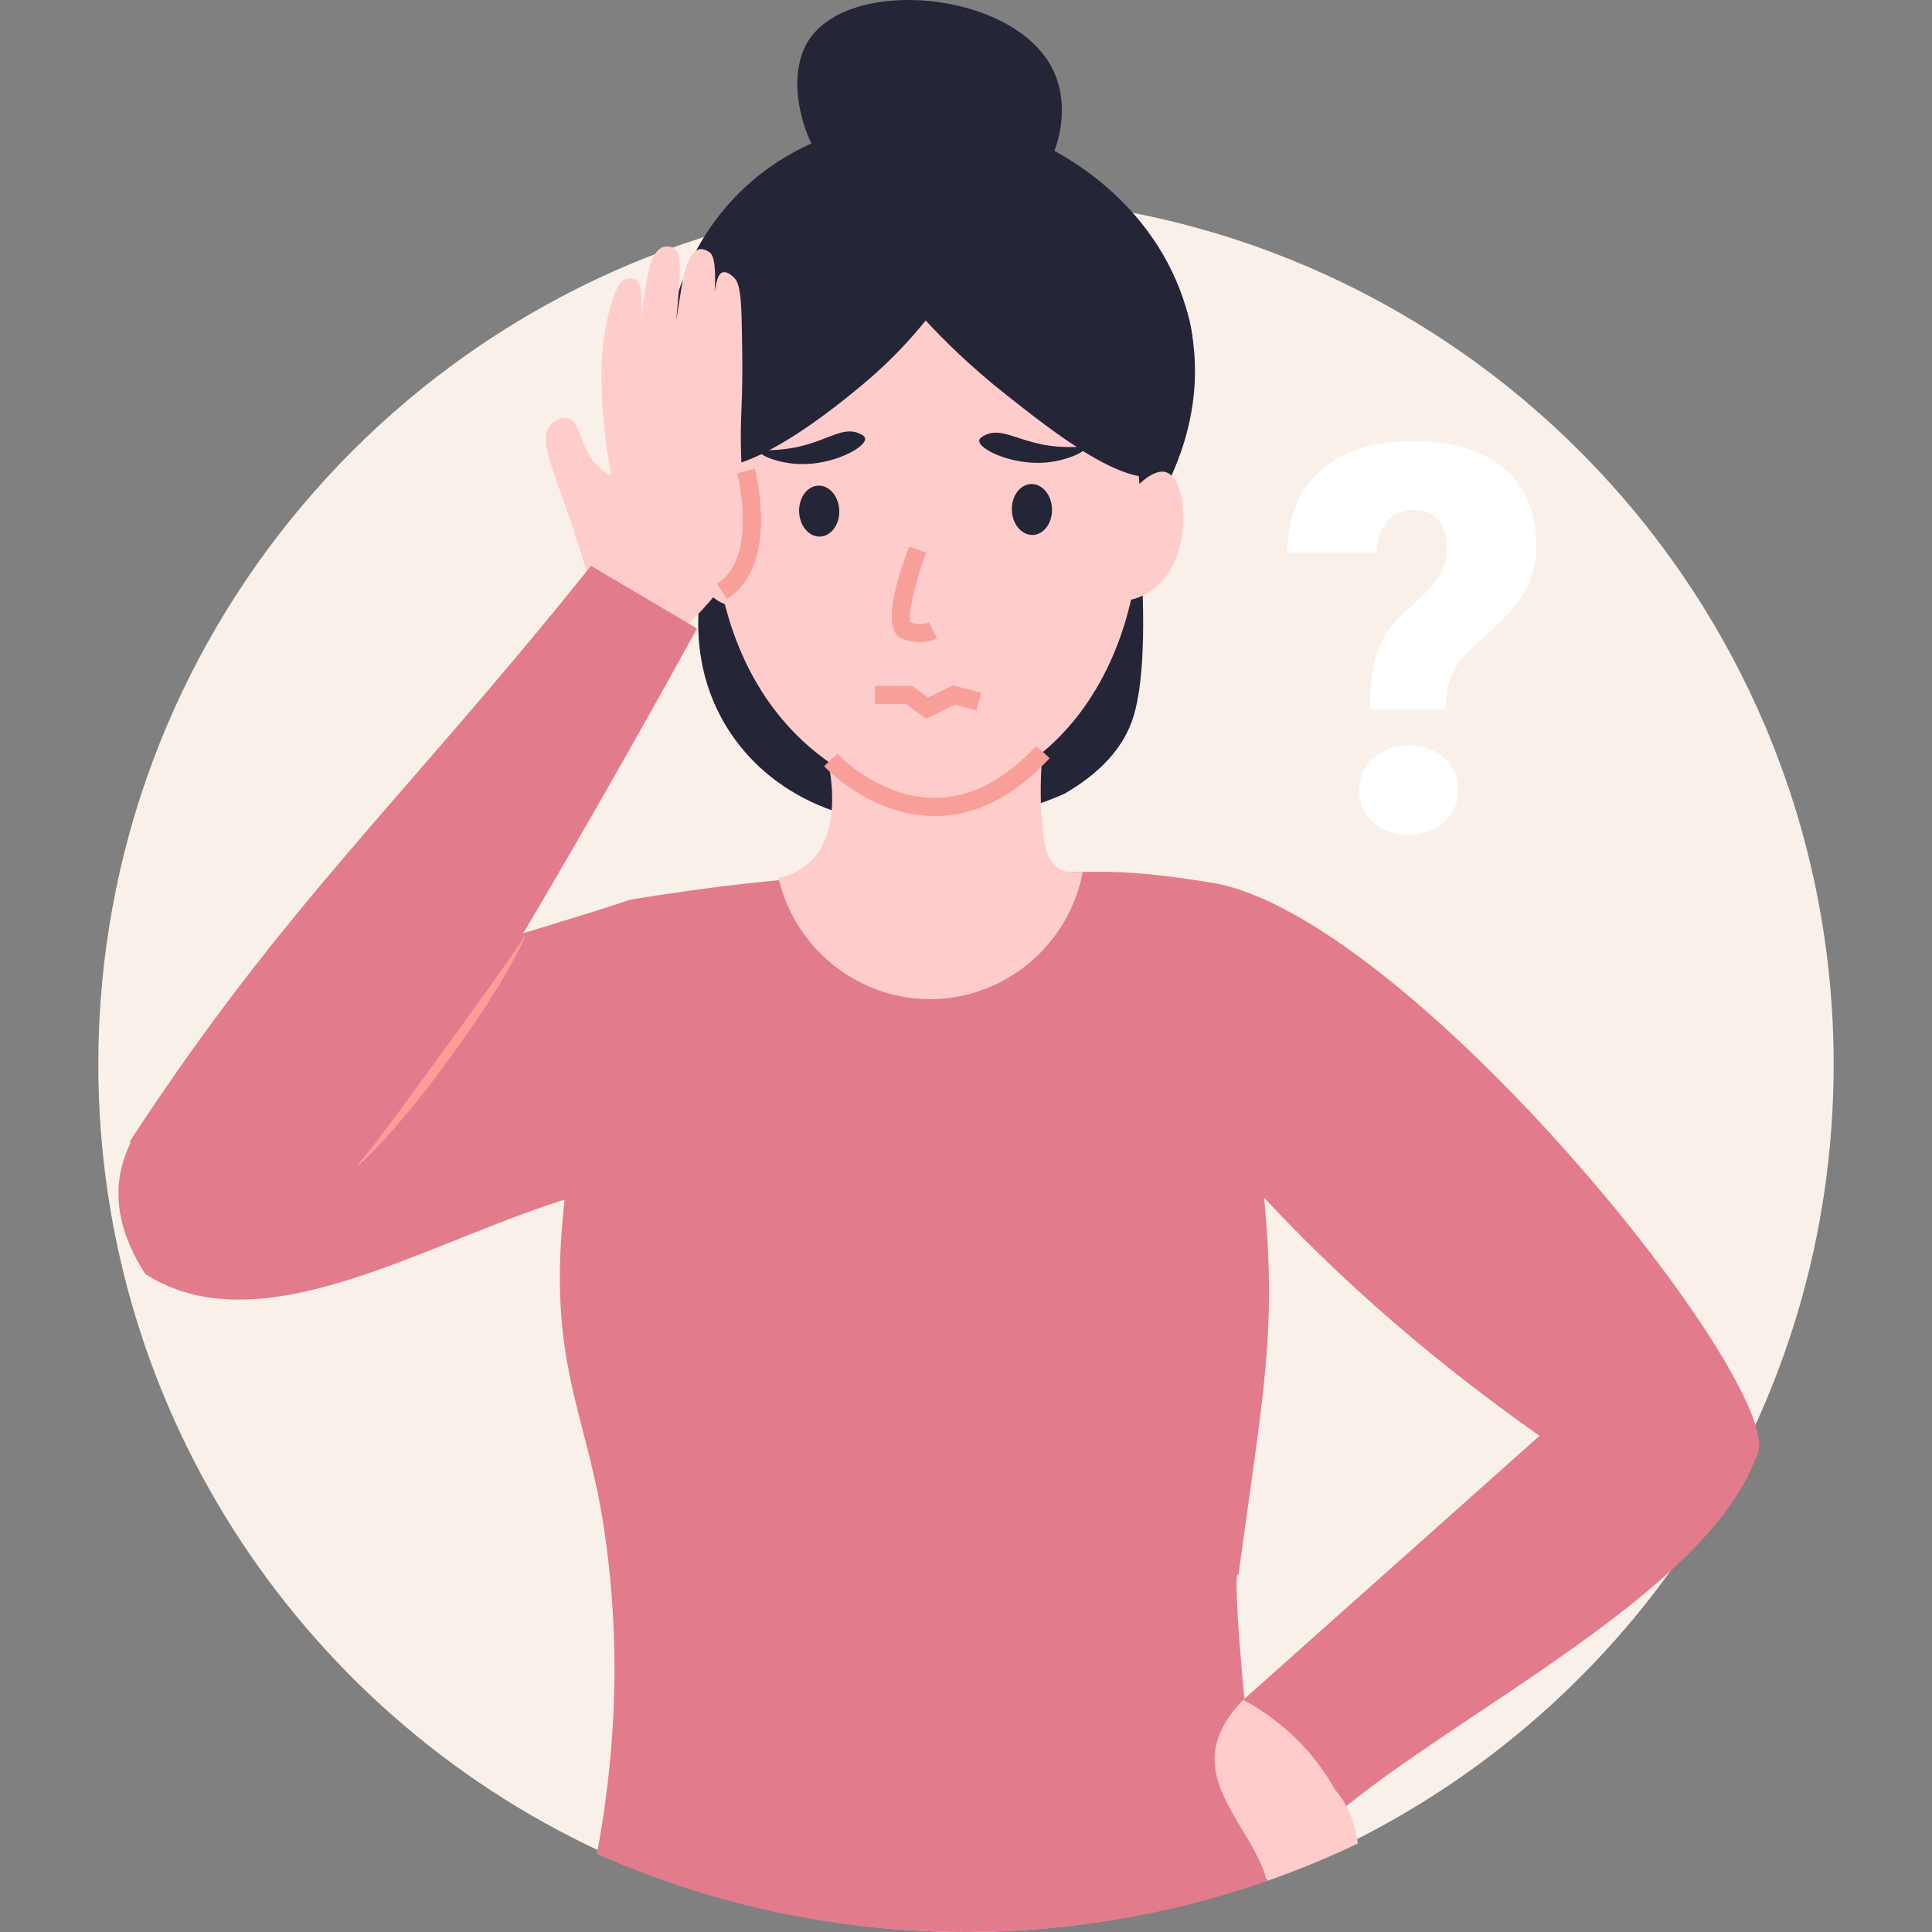 <svg id="Ebene_1" data-name="Ebene 1" xmlns="http://www.w3.org/2000/svg" version="1.1" viewBox="0 0 600 600"><rect x="0" y="0" width="600" height="600" fill="#808080" stroke="none"/><defs><style>.cls-2,.cls-4,.cls-5,.cls-6{stroke-width:0}.cls-2{fill:#242537}.cls-4{fill:#f89f99}.cls-5{fill:#e27b8c}.cls-6{fill:#fcc}</style></defs><path d="M569.46 330.56c0 107.23-62.64 199.82-153.37 243.22-8.71 4.15-17.69 7.89-26.9 11.08-.09.05-.14.09-.23.09-2.28.82-4.61 1.6-6.93 2.33-25.9 8.25-53.43 12.72-82.06 12.72-37.61 0-73.35-7.7-105.86-21.61-1.19-.5-2.33-1-3.47-1.55-94.37-41.9-160.11-136.45-160.11-246.28 0-132.53 95.69-242.72 221.75-265.24 15.46-2.74 31.41-4.19 47.69-4.19 9.57 0 19.06.5 28.36 1.46 135.49 14.18 241.13 128.75 241.13 267.98Z" style="stroke-width:0;fill:#f9f0e9"/><path class="cls-2" d="M303.77 37.56c-3.47-.56-47.61-6.9-76.68 24.92-25.02 27.4-28.07 71.27-5.75 106.07-1.01 2.51-12.52 32.46 5.75 59.42 14.46 21.33 37.32 25.69 41.6 26.42 5.2.89 11.07 1.5 17.5 1.53 18.9.07 34.26-4.96 44.41-9.42 13.62-7.91 18.86-16.48 21.09-23 5.88-17.21 2.19-55.01 2.19-55.01s3.93-9.61 5.49-12.28c4.34-7.31 14.87-27.35 10.85-52.19-5.08-31.36-31.26-57.54-66.45-66.45Z"/><path class="cls-6" d="M242.42 82.29c-26.58 41.73-32.15 113.78 8.7 149.45 7.14 6.24 18.9 14.15 37.27 18.38 9.11-1.86 22.93-6.04 35.5-16.57 38.37-32.15 38.9-101.5 9.58-142.63-2.35-3.3-30.47-41.77-60.38-35.46-15.37 3.24-24.31 16.86-30.67 26.84Z"/><path class="cls-2" d="M260.64 158.51c.15 4.37-2.51 8-5.96 8.13-3.44.12-6.36-3.32-6.51-7.69-.15-4.37 2.51-8 5.96-8.13 3.44-.12 6.36 3.32 6.51 7.69ZM326.71 158.01c.15 4.37-2.51 8-5.96 8.13-3.44.12-6.36-3.32-6.51-7.69-.15-4.37 2.51-8 5.96-8.13 3.44-.12 6.36 3.32 6.51 7.69ZM304.12 136.79c-.29 2.76 10.34 7.76 20.72 6.85 6.33-.56 12.2-3.28 11.99-4.43-.18-1.02-4.86.36-12.66-1.09-8.89-1.65-13.62-5.44-18.41-2.91-.73.39-1.57.84-1.64 1.57ZM268.66 136.14c.45 2.74-9.9 8.32-20.31 7.98-6.35-.21-12.36-2.6-12.22-3.77.12-1.03 4.88.09 12.58-1.78 8.79-2.13 13.29-6.18 18.22-3.92.75.34 1.61.75 1.73 1.48Z"/><path class="cls-2" d="M215.56 143.75c13.5 8.06 44.99-18.2 52.43-24.4 8.5-7.09 14.9-14.13 19.49-19.81 5.57 6.01 13.88 14.29 24.92 23 14.47 11.42 39.12 31.16 49.92 24.18 3.49-2.26 4.54-7.44 6.63-17.79 0 0 2.67-13.2 1.28-24.92-2.61-22-31.28-63.33-76.4-65.67-27.62-1.43-54.56 12.05-69.84 33.68-18.16 25.7-21.18 64.12-8.42 71.74Z"/><path class="cls-2" d="M317.72 61.88c10.73-10.08 15.5-27.47 9.29-40.21-12.11-24.84-64.72-29.42-76.54-8.04-7.45 13.47-.1 39.74 19.92 51.74 15.19 9.1 34.8 8.27 47.32-3.5Z"/><path class="cls-6" d="M347.85 157.68c3.18-5.29 10.08-12.65 14.45-10.97 6.52 2.5 8.36 25.42-2.95 35.25-.51.45-7.04 5.99-11.5 3.83-5.82-2.81-6.19-17.81 0-28.11ZM213.89 176.75c3.18 5.29 10.08 12.65 14.45 10.97 6.52-2.5 8.36-25.42-2.95-35.25-.51-.45-7.04-5.99-11.5-3.83-5.82 2.81-6.19 17.81 0 28.11Z"/><path class="cls-4" d="M285.55 199.42c-1.57 0-3.39-.26-5.36-1.04-4.93-1.95-4.22-11.59 2.12-28.66l5.29 1.96c-3.47 9.35-5.69 19.17-4.94 21.6 3.29 1.14 5.66.01 5.76-.04l2.6 5.01c-.13.07-2.27 1.17-5.47 1.17ZM287.62 223.23l-6.2-4.58h-9.72v-5.64h11.58l4.92 3.64 7.76-3.82 8.75 2.32-1.44 5.46-6.72-1.78-8.93 4.4z"/><path class="cls-5" d="M195.9 279.34c-1.17 29.61-2.34 59.3-3.51 88.9-47.98 8.77-106.81 53.18-147.26 27.44-43.58-67.84 94.79-97.2 150.77-116.34Z"/><path class="cls-5" d="M393.02 582.41c.05.62.14 1.24.24 1.82-2.39.86-4.83 1.67-7.26 2.44-27.14 8.65-56.01 13.33-86.02 13.33-39.42 0-76.89-8.08-110.96-22.65-1.24-.53-2.44-1.05-3.63-1.62 4.78-25.61 8.31-60.69 2.15-101.31-5.54-36.6-17.92-51.47-12.19-101.83 2.53-22.41 8.65-51.8 20.55-93.23 17.2-2.77 32.16-4.73 46.07-6.02 26.04-2.44 48.65-2.58 76.31-1.38 5.11.19 10.37.48 15.87.76 12.14.67 25.37 1.58 40.28 2.58 12.76 21.6 13.43 51.23 14.77 68.96 1.48 10.42 2.58 19.54 3.39 27.72 4.02 42.39-.43 61.17-7.98 117.22-1.24-2.44-.48 14.15 1.86 38.42 0 .19.05.33.05.52.05.29.05.53.1.81 1.53 15.67 3.68 34.45 6.31 53.33 0 .05 0 .1.1.14Z"/><path class="cls-6" d="M184.32 184.83c-3.41-12.16-6.7-21.98-9.18-28.98-4.18-11.77-7.76-20.21-4.02-24.1 1.2-1.25 3.45-2.36 5.36-1.82 4.31 1.22 3.25 9.87 10.14 15.68 1.31 1.11 2.54 1.8 3.26 2.17-2.63-13.55-3.13-24.53-3.07-32.01.1-14.71 4.21-26.99 6.41-28.5 1.08-.73 2.77-1.22 4.02-.57 1.85.97 1.94 4.11 1.98 6.5.25 15.55-.54 24.67-.54 24.67-.75 8.67-.68 8.7-.72 8.7-1.27.06 1.2-36.32 4.14-44.85 1.38-4.01 3.23-4.8 3.77-4.97 1.1-.36 2.53-.27 3.56.48 1.63 1.17 1.67 3.53 1.72 6.89.03 1.85-.55 8.66-.77 11.26-.12 1.43-.26 2.87-.41 4.33a237.4 237.4 0 0 1-4.26 26.33c2.13-13.15 4.25-26.3 6.37-39.44 0 0 1.19-5.43 2.65-7.21.82-.99 1.49-1.81 2.58-2.01 0 0 1.46-.26 3.19 1.1 5.06 3.98-3.61 48.33-4.24 48.2-.34-.07.77-3.34 2.78-21.07.52-4.64 1.9-9.14 2.69-13.74.65-3.79 1.07-6.94 2.8-7.3 1.75-.37 3.72 1.97 3.85 2.14 1.91 2.39 1.93 10.21 2.07 19.5.12 7.72.18 11.59-.25 22.71-1.07 28.11 4.99 35.73-1.78 47.14-2.1 3.55-5.79 8.04-6.58 9a99.851 99.851 0 0 1-13.13 13.25c-8.13-4.49-16.26-8.99-24.39-13.48Z"/><path class="cls-5" d="M40.33 354.47c47.92-73.52 85.07-106.1 143.2-178.73 10.97 6.48 21.95 12.95 32.92 19.43-29.07 52.97-55.43 97.68-77.05 133.11-38.89 72.12-72.03 90.67-99.08 26.19ZM318.17 271.78c20.76-1.34 30.7-2.24 60.1 2.69 63.22 13.4 180.5 161.17 166.98 178.32-15.16 41.59-93.58 79.58-129.97 110.46-9.42-6.11-24.38-23.67-29.16-35.35 30.66-27.33 61.33-54.66 91.99-81.99-75.99-53.56-120.02-108.97-159.94-174.13Z"/><path class="cls-6" d="M421.69 572.52c-9.13 4.35-18.54 8.27-28.19 11.61-.14-.57-.29-1.15-.48-1.72-.1-.05-.1-.09-.1-.14-6.26-18.21-27.57-32.97-6.83-54.38h.05v.05c.14.05.24.1.38.19 6.12 3.35 19.16 11.56 28.05 27.62a25.54 25.54 0 0 1 3.54 5.16c1.82 3.49 3.01 7.41 3.58 11.61ZM241.79 272.7c5.21 22.56 25.78 38.36 48.69 37.57 22.41-.77 41.58-17.22 45.78-39.48-1.91.33-4.83.5-7.37-1.07-3.78-2.33-4.62-7.22-5.14-12.52-.65-6.77-1.01-16.83.7-29.77l-69.01 1.44c5.89 21.09 3.94 39.61-13.65 43.83Z"/><path class="cls-4" d="M290.26 253.43h-.05c-19.8-.03-33.7-14.86-34.28-15.49l4.15-3.83c.13.14 12.88 13.68 30.18 13.68 11.01 0 21.63-5.44 31.56-16.16l4.15 3.84c-11.05 11.92-23.06 17.97-35.71 17.97ZM225.67 186.05l-2.98-4.8c12.95-8.02 6.32-33.97 6.25-34.24l5.46-1.44c.33 1.23 7.76 30.26-8.73 40.47Z"/><path d="M425.46 220.39c0-8 .9-14.31 2.71-18.94 1.81-4.63 4.74-8.64 8.79-12.04 4.05-3.4 7.13-6.5 9.24-9.32 2.11-2.82 3.16-5.93 3.16-9.33 0-8.27-3.56-12.41-10.68-12.41-3.29 0-5.94 1.2-7.97 3.62-2.03 2.41-3.09 5.67-3.2 9.78h-27.77c.11-10.95 3.56-19.49 10.35-25.59 6.79-6.11 16.32-9.16 28.59-9.16s21.68 2.82 28.39 8.46c6.71 5.64 10.06 13.67 10.06 24.07 0 4.55-.9 8.68-2.71 12.41-1.81 3.72-4.71 7.53-8.71 11.42l-9.45 8.79c-2.68 2.57-4.55 5.22-5.59 7.93s-1.62 6.15-1.73 10.31h-23.5Zm-3.36 24.98c0-4.05 1.47-7.38 4.4-9.98 2.93-2.6 6.59-3.9 10.97-3.9s8.04 1.3 10.97 3.9c2.93 2.6 4.4 5.93 4.4 9.98s-1.47 7.38-4.4 9.98c-2.93 2.6-6.59 3.9-10.97 3.9s-8.04-1.3-10.97-3.9c-2.93-2.6-4.4-5.93-4.4-9.98Z" style="fill:#fff;stroke-width:0"/><path d="M163.13 291.04c-8.07 16.55-18.8 31.48-29.83 46.13-4.43 5.71-9.21 11.54-14.08 16.91-2.54 2.67-4.99 5.43-7.91 7.76l-.21-.21c4.82-5.46 9.05-11.47 13.45-17.29 8.66-11.78 17.24-23.62 25.79-35.48 4.24-5.95 8.54-11.88 12.55-17.98l.25.16Z" style="fill:#ff9c97;stroke-width:0"/></svg>